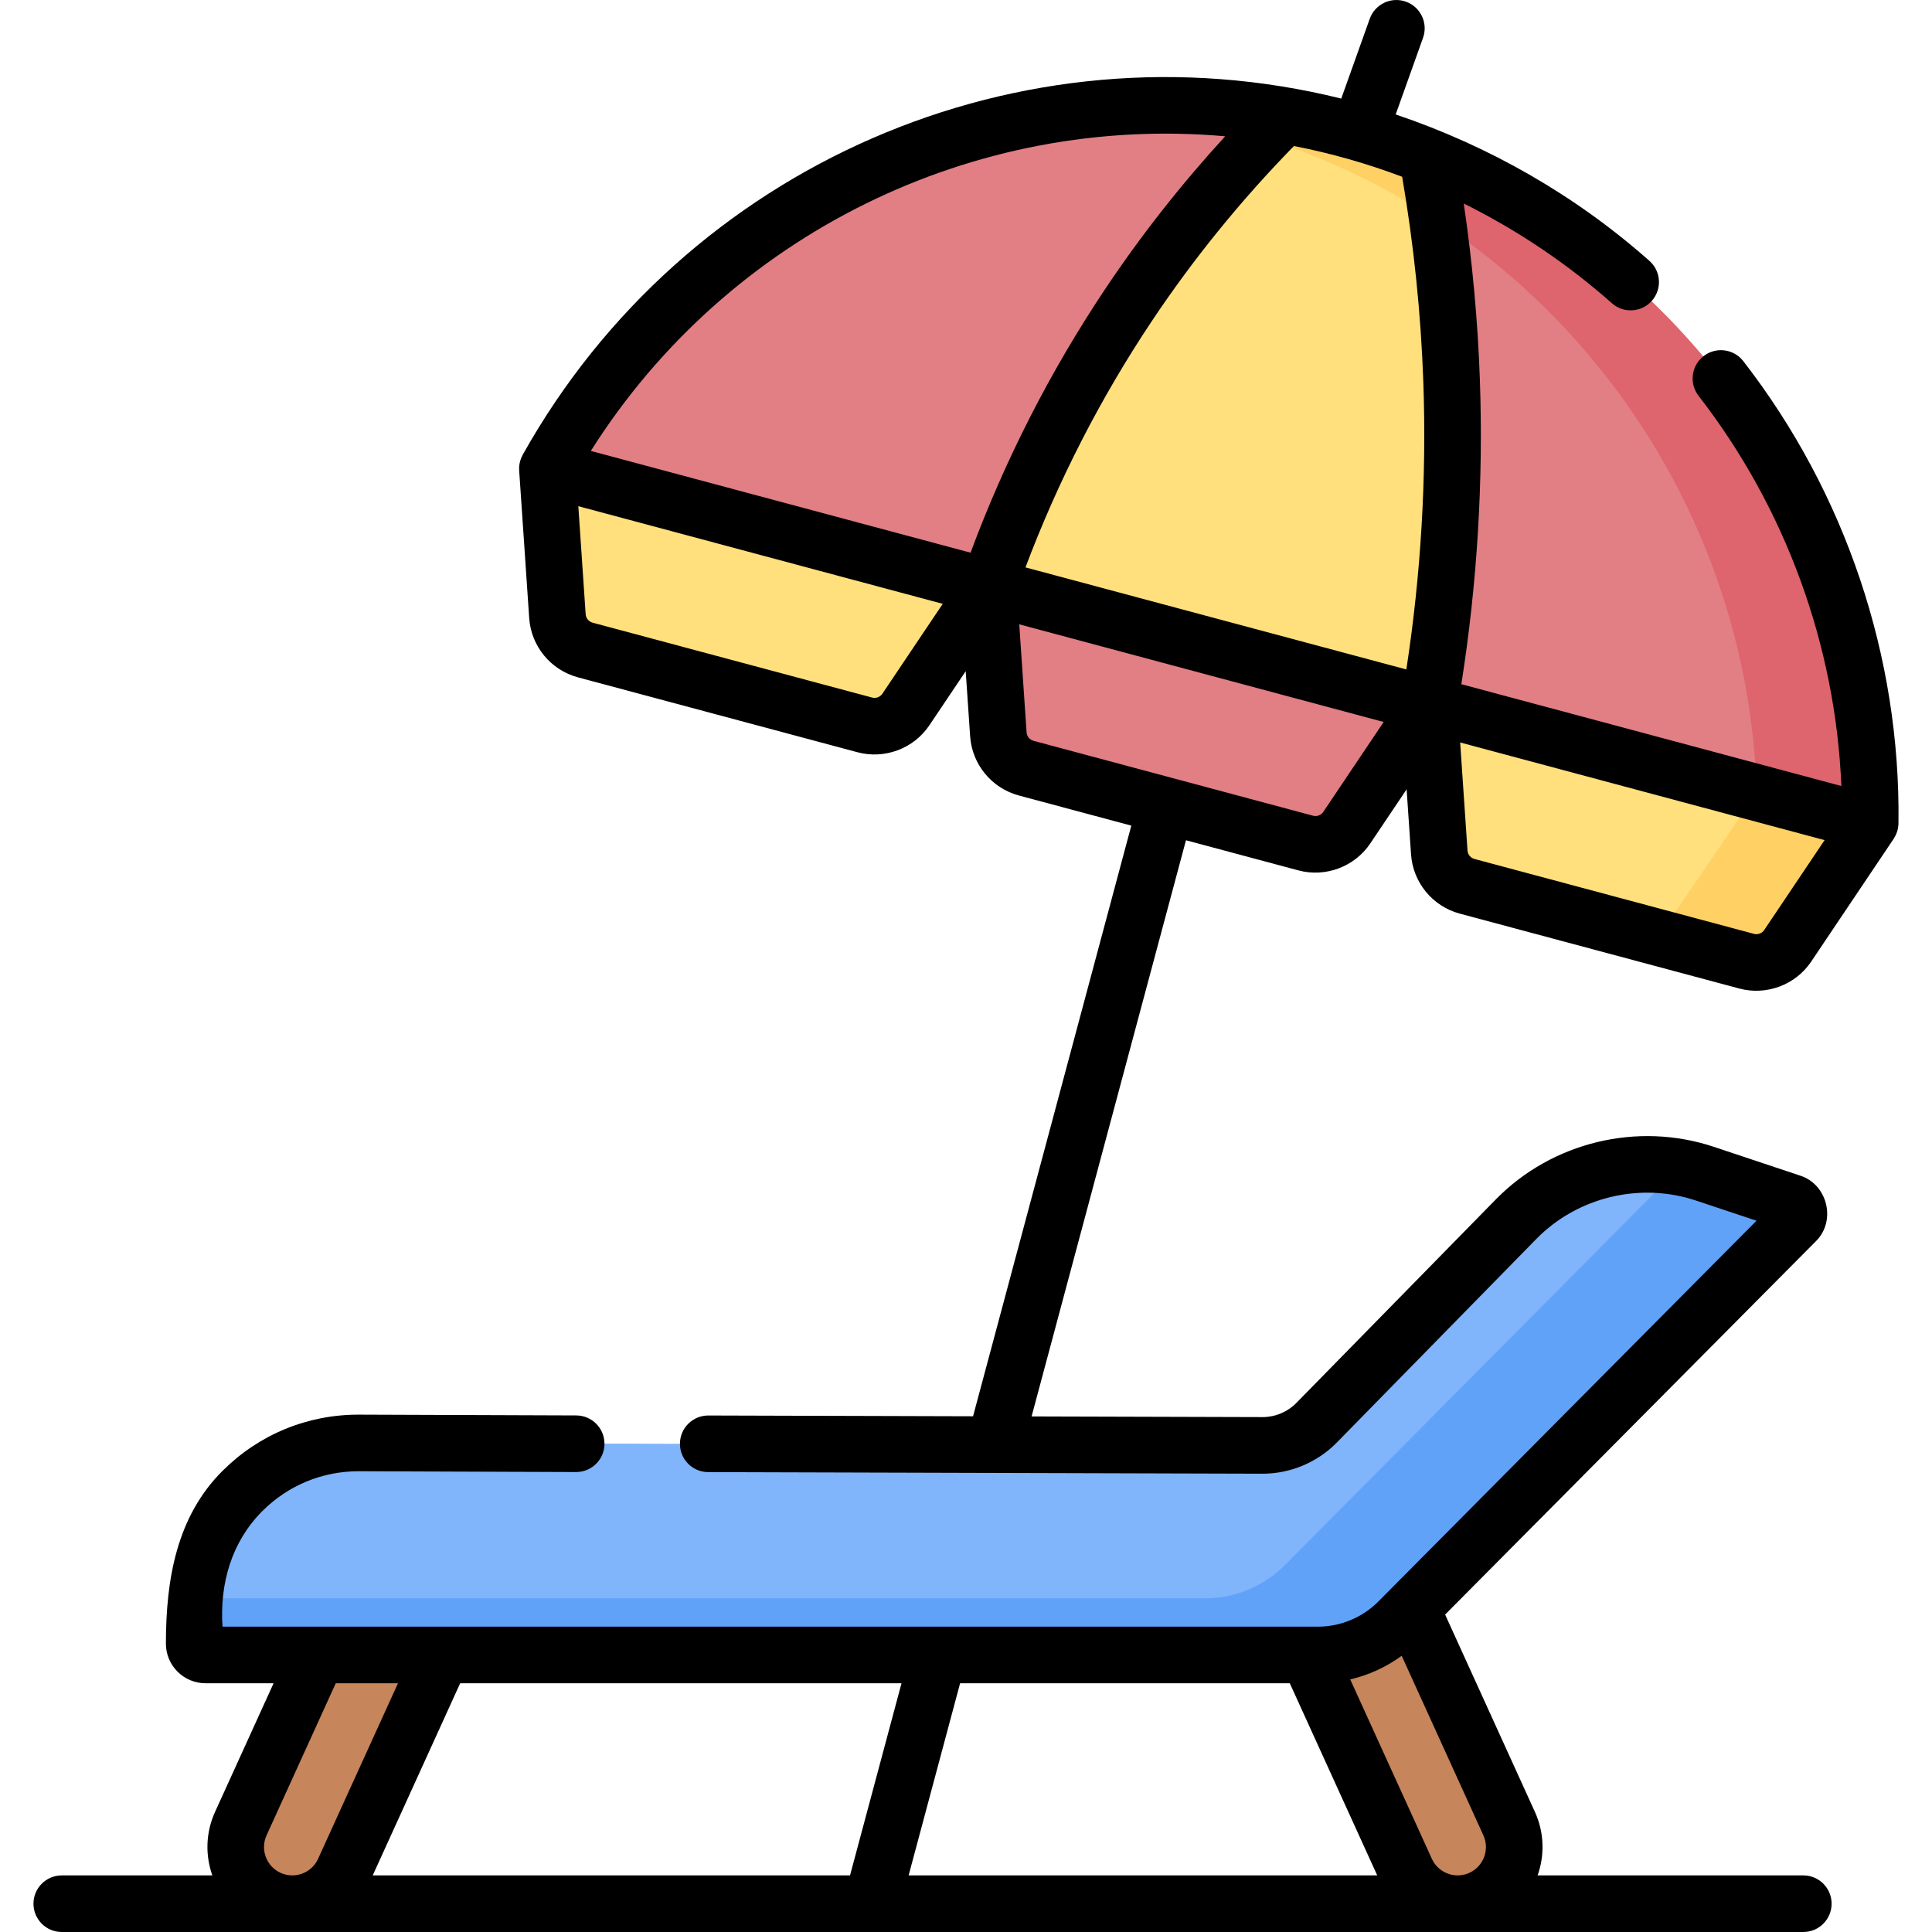<svg id="Capa_1" enable-background="new 0 0 512.002 512.002" height="512" viewBox="0 0 512.002 512.002" width="512" xmlns="http://www.w3.org/2000/svg"><g><g><g><g><g><path d="m495.615 218.113c1.173-86.477-57.297-162.982-140.49-184.346-81.819-21.01-168.548 16.194-210.058 90.417z" fill="#e17f85"/><path d="m355.125 33.767c-20.299-5.213-40.9-6.838-61.038-5.208 10.357.842 20.737 2.562 31.038 5.208 80.601 20.698 137.995 93.153 140.427 176.291l30.063 8.056c1.174-86.479-57.296-162.984-140.49-184.347z" fill="#de646e"/><path d="m381.423 225.9-2.658-39.097 116.849 31.31-21.85 32.53c-2.384 3.549-6.76 5.19-10.889 4.083l-74.064-19.845c-4.128-1.107-7.098-4.716-7.388-8.981z" fill="#ffe07d"/><path d="m441.977 244.61c-1.023 1.523-2.415 2.692-3.995 3.446l24.894 6.67c4.129 1.107 8.506-.534 10.889-4.083l21.85-32.53-30.063-8.055z" fill="#ffd064"/><path d="m264.574 194.59-2.658-39.097 116.85 31.31-21.85 32.53c-2.384 3.549-6.76 5.19-10.889 4.083l-74.064-19.845c-4.13-1.106-7.099-4.716-7.389-8.981z" fill="#e17f85"/><path d="m147.724 163.28-2.658-39.097 116.849 31.31-21.85 32.53c-2.384 3.549-6.76 5.19-10.889 4.083l-74.064-19.845c-4.128-1.106-7.098-4.715-7.388-8.981z" fill="#ffe07d"/><path d="m384.689 100.893c-.782-22.143-3.27-42.125-6.437-59.532-7.464-3.007-15.182-5.554-23.127-7.594-4.919-1.263-9.856-2.311-14.799-3.157-12.864 12.839-27.409 29.47-41.32 50.319-18.435 27.63-29.869 53.841-37.089 74.564l46.891 12.564 69.959 18.745c4.118-23.632 7.093-52.725 5.922-85.909z" fill="#ffe07d"/><path d="m340.326 30.609c-1.876 1.872-3.791 3.835-5.731 5.869 16.667 5.238 32.24 12.717 46.412 22.061-.83-5.972-1.758-11.703-2.755-17.179-5.836-2.35-11.785-4.389-17.834-6.141-6.59-1.909-13.345-3.454-20.092-4.61z" fill="#ffd064"/></g></g><g><g><path d="m77.461 504.502c-2.078 0-4.189-.435-6.204-1.352-7.54-3.431-10.871-12.325-7.439-19.865l30-65.922c3.432-7.54 12.326-10.87 19.866-7.439s10.871 12.325 7.439 19.865l-30 65.922c-2.515 5.525-7.963 8.791-13.662 8.791z" fill="#c6855b"/></g><g><path d="m386.299 504.502c2.078 0 4.189-.435 6.204-1.352 7.54-3.431 10.871-12.325 7.439-19.865l-30-65.922c-3.432-7.54-12.326-10.87-19.866-7.439s-10.871 12.325-7.439 19.865l30 65.922c2.515 5.525 7.963 8.791 13.662 8.791z" fill="#c6855b"/></g><path d="m54.464 438.58h294.825c7.992 0 15.655-3.189 21.286-8.86l105.347-106.079c1.568-1.579.931-4.256-1.18-4.96l-22.957-7.652c-17.611-5.87-37.027-1.183-50.02 12.075l-52.862 53.94c-3.775 3.852-8.945 6.016-14.338 6.001l-239.408-.649c-24.107-.08-43.693 19.441-43.693 43.548v9.635c0 1.658 1.343 3.001 3 3.001z" fill="#80b4fb"/><path d="m474.743 318.682-22.957-7.652c-2.164-.722-4.356-1.281-6.559-1.688l-104.652 105.378c-5.632 5.671-13.294 8.86-21.286 8.86h-267.759c-.042.783-.066 1.571-.066 2.365v9.635c0 1.657 1.343 3 3 3h294.825c7.992 0 15.655-3.189 21.286-8.86l105.347-106.079c1.569-1.579.932-4.256-1.179-4.959z" fill="#61a2f9"/></g></g></g><path d="m461.995 95.705c-2.539-3.273-7.25-3.869-10.523-1.33s-3.868 7.25-1.33 10.523c23.043 29.708 36.302 66.1 37.839 103.405l-100.71-26.985c4.205-26.688 5.862-53.797 4.912-80.689-.549-15.566-1.988-31.214-4.27-46.692 14.15 7.017 27.398 15.909 39.254 26.421 3.1 2.748 7.839 2.462 10.587-.636 2.748-3.1 2.463-7.84-.636-10.587-19.593-17.37-42.519-30.461-67.246-38.806l7.247-20.305c1.393-3.901-.642-8.192-4.542-9.584-3.901-1.392-8.192.641-9.584 4.542l-7.546 21.143c-84.898-21.066-173.868 17.536-216.858 94.281-.579 1.075-1.121 2.448-1.005 4.288l2.658 39.097c.508 7.464 5.704 13.78 12.931 15.717l74.064 19.845c7.112 1.908 14.867-.895 19.056-7.146l9.628-14.333 1.171 17.227c.508 7.464 5.704 13.78 12.931 15.717l29.785 7.981-41.942 156.527-70.156-.203h-.022c-4.132 0-7.487 3.344-7.5 7.479-.012 4.142 3.336 7.51 7.479 7.521l146.879.425h.073c7.344 0 14.5-3.005 19.642-8.252l52.861-53.939c10.908-11.131 27.507-15.141 42.292-10.21l16.076 5.358-100.237 100.93c-4.193 4.223-10.012 6.645-15.964 6.645h-290.325c-.759-11.398 2.398-22.492 10.601-30.667 6.807-6.784 15.838-10.516 25.441-10.516h.124l57.53.21h.028c4.129 0 7.484-3.34 7.5-7.473.015-4.142-3.331-7.512-7.473-7.527l-57.533-.21c-13.697-.052-26.525 5.242-36.206 14.892-12.195 12.156-15.012 28.829-15.012 45.791 0 5.79 4.71 10.5 10.5 10.5h18.037l-15.515 34.097c-2.509 5.515-2.594 11.521-.715 16.825h-39.9c-4.142 0-7.5 3.357-7.5 7.5s3.358 7.5 7.5 7.5h461.523c4.142 0 7.5-3.357 7.5-7.5s-3.358-7.5-7.5-7.5h-70.41c1.879-5.304 1.794-11.311-.715-16.826l-23.795-52.297 98.271-98.953c5.439-5.393 3.071-15.024-4.131-17.359l-22.957-7.652c-20.188-6.728-42.855-1.257-57.749 13.941l-52.861 53.939c-2.337 2.385-5.59 3.751-8.927 3.751h-.033l-61.205-.177 40.913-152.69 29.79 7.982c7.111 1.91 14.868-.896 19.057-7.146l9.628-14.333 1.171 17.227c.508 7.464 5.704 13.78 12.931 15.717l74.063 19.845c7.112 1.908 14.868-.894 19.057-7.146l21.85-32.53c.645-1.043 1.275-2.374 1.274-4.213.565-44.002-14.034-87.458-41.121-122.377zm-384.532 401.297c-1.074 0-2.118-.228-3.104-.676-3.764-1.713-5.433-6.171-3.719-9.938l18.342-40.309h16.49l-21.175 46.527c-1.215 2.671-3.897 4.396-6.834 4.396zm147.805 0h-126.492l23.175-50.922h116.959zm15.529 0 13.642-50.922h87.367l23.175 50.922zm152.319-10.614c1.713 3.768.045 8.226-3.734 9.944-.971.444-2.006.67-3.079.67-2.938 0-5.626-1.729-6.844-4.396l-21.633-47.535c4.906-1.158 9.563-3.29 13.639-6.267zm-159.276-302.547c-.595.887-1.69 1.297-2.722 1.021l-74.064-19.845c-1.032-.276-1.774-1.179-1.847-2.245l-1.946-28.628 96.578 25.878zm23.365-37.375-100.631-26.964c36.324-57.511 101.663-89.311 168.11-83.384-11.662 12.723-22.371 26.339-31.917 40.648-14.496 21.725-26.436 45.145-35.562 69.7zm93.485 68.685c-.596.888-1.69 1.298-2.723 1.021l-74.063-19.845c-1.032-.276-1.774-1.179-1.847-2.245l-1.946-28.628 96.578 25.878zm22.007-37.739-100.935-27.045c8.657-22.982 19.894-44.909 33.483-65.275 11.042-16.549 23.711-32.128 37.661-46.392 9.745 1.892 19.378 4.632 28.683 8.146 3.071 17.934 4.965 36.181 5.605 54.313.896 25.407-.621 51.018-4.497 76.253zm94.842 69.049c-.596.887-1.69 1.298-2.723 1.021l-74.063-19.845c-1.032-.276-1.775-1.179-1.847-2.245l-1.946-28.627 96.578 25.878z"/></g></svg>